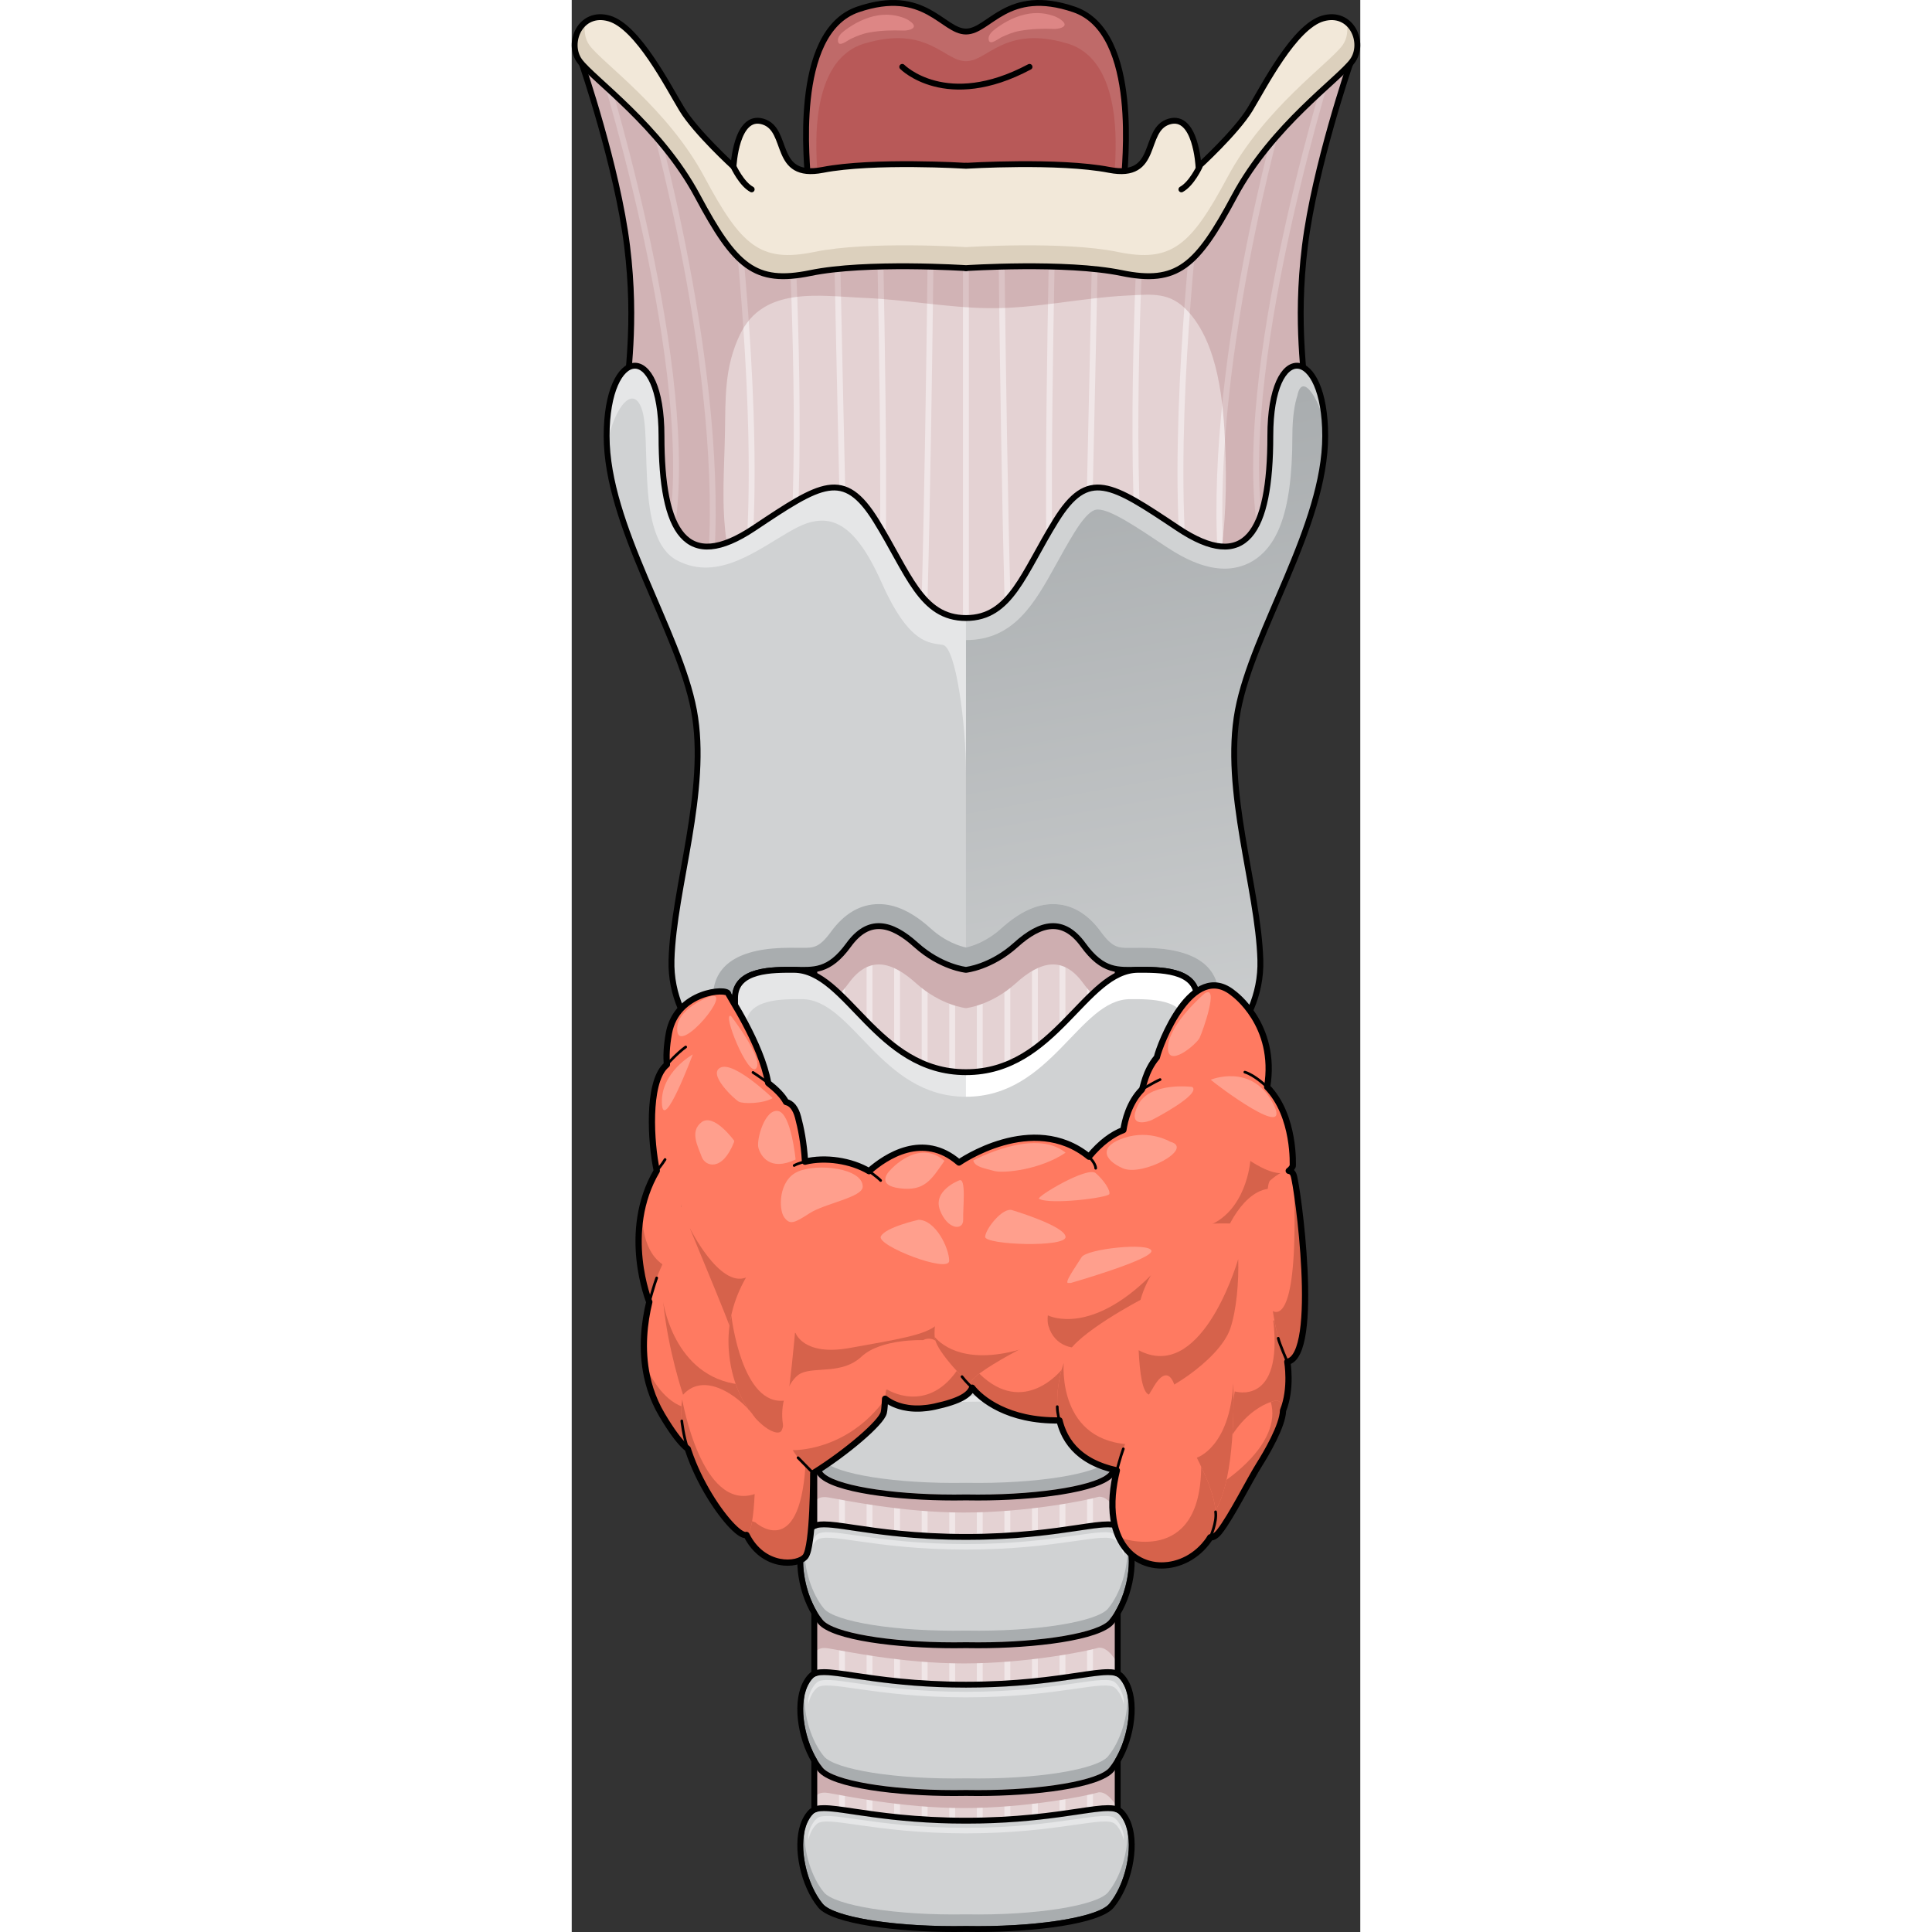 <?xml version="1.0" encoding="utf-8"?>
<!-- Created by: Science Figures, www.sciencefigures.org, Generator: Science Figures Editor -->
<!DOCTYPE svg PUBLIC "-//W3C//DTD SVG 1.1//EN" "http://www.w3.org/Graphics/SVG/1.1/DTD/svg11.dtd">
<svg version="1.1" id="Layer_1" xmlns="http://www.w3.org/2000/svg" xmlns:xlink="http://www.w3.org/1999/xlink" 
	 width="800px" height="800px" viewBox="0 0 201.472 493.614" enable-background="new 0 0 201.472 493.614"
	 xml:space="preserve">
<rect x="0" y="0" width="201.472" height="493.614" fill="#333333" stroke="none"/>
<g>
	<g>
		<g>
			<path fill="#E4D2D3" d="M187.324,62.856c2.51-20.287,11.561-46.564,11.561-46.564c-8.729-7.034-25.154,21.187-25.154,21.187
				l-33.883,16.803l-39.111,14.223L61.625,54.281L27.742,37.479c0,0-16.428-28.221-25.154-21.187c0,0,9.049,26.277,11.559,46.564
				c2.51,20.288-0.209,34.092,0,37.856s-0.209,29.491,8.367,37.021c8.574,7.529,78.223,28.862,78.223,28.862
				s69.646-21.333,78.223-28.862c8.574-7.529,8.156-33.256,8.365-37.021S184.814,83.145,187.324,62.856z"/>
			<g>
				
					<line fill="none" stroke="#F0E6E7" stroke-width="1.5" stroke-linecap="round" stroke-linejoin="round" stroke-miterlimit="10" x1="100.713" y1="66.005" x2="100.713" y2="166.596"/>
				<g>
					
						<path fill="none" stroke="#F0E6E7" stroke-width="1.5" stroke-linecap="round" stroke-linejoin="round" stroke-miterlimit="10" d="
						M194.897,12.975c0,0-24.615,76.829-19.294,119.699"/>
					
						<path fill="none" stroke="#F0E6E7" stroke-width="1.5" stroke-linecap="round" stroke-linejoin="round" stroke-miterlimit="10" d="
						M181.731,26.679c0,0-20.154,69.128-15.586,119.61"/>
					
						<path fill="none" stroke="#F0E6E7" stroke-width="1.5" stroke-linecap="round" stroke-linejoin="round" stroke-miterlimit="10" d="
						M159.697,52.476c0,0-6.296,53.371-3.417,89.832"/>
					
						<path fill="none" stroke="#F0E6E7" stroke-width="1.5" stroke-linecap="round" stroke-linejoin="round" stroke-miterlimit="10" d="
						M145.455,56.506c0,0-3.225,58.916,0,89.783"/>
					
						<path fill="none" stroke="#F0E6E7" stroke-width="1.5" stroke-linecap="round" stroke-linejoin="round" stroke-miterlimit="10" d="
						M133.9,54.625c0,0-1.612,77.926-2.149,95.66"/>
					
						<path fill="none" stroke="#F0E6E7" stroke-width="1.5" stroke-linecap="round" stroke-linejoin="round" stroke-miterlimit="10" d="
						M122.884,54.625c0,1.344-2.149,90.285,0,104.796"/>
					
						<path fill="none" stroke="#F0E6E7" stroke-width="1.5" stroke-linecap="round" stroke-linejoin="round" stroke-miterlimit="10" d="
						M109.717,56.506c0,0,1.075,105.333,2.688,119.844"/>
				</g>
				<g>
					
						<path fill="none" stroke="#F0E6E7" stroke-width="1.5" stroke-linecap="round" stroke-linejoin="round" stroke-miterlimit="10" d="
						M6.607,12.975c0,0,24.615,76.829,19.294,119.699"/>
					
						<path fill="none" stroke="#F0E6E7" stroke-width="1.5" stroke-linecap="round" stroke-linejoin="round" stroke-miterlimit="10" d="
						M19.773,26.679c0,0,20.154,69.128,15.586,119.61"/>
					
						<path fill="none" stroke="#F0E6E7" stroke-width="1.5" stroke-linecap="round" stroke-linejoin="round" stroke-miterlimit="10" d="
						M41.808,52.476c0,0,6.296,53.371,3.417,89.832"/>
					
						<path fill="none" stroke="#F0E6E7" stroke-width="1.5" stroke-linecap="round" stroke-linejoin="round" stroke-miterlimit="10" d="
						M56.05,56.506c0,0,3.225,58.916,0,89.783"/>
					
						<path fill="none" stroke="#F0E6E7" stroke-width="1.5" stroke-linecap="round" stroke-linejoin="round" stroke-miterlimit="10" d="
						M67.604,54.625c0,0,1.612,77.926,2.149,95.66"/>
					
						<path fill="none" stroke="#F0E6E7" stroke-width="1.5" stroke-linecap="round" stroke-linejoin="round" stroke-miterlimit="10" d="
						M78.621,54.625c0,1.344,2.149,90.285,0,104.796"/>
					
						<path fill="none" stroke="#F0E6E7" stroke-width="1.5" stroke-linecap="round" stroke-linejoin="round" stroke-miterlimit="10" d="
						M91.788,56.506c0,0-1.075,105.333-2.688,119.844"/>
				</g>
			</g>
			<path opacity="0.2" fill="#893B40" d="M187.324,62.856c2.51-20.287,11.561-46.564,11.561-46.564
				c-8.729-7.034-25.154,21.187-25.154,21.187l-33.883,16.803l-39.111,14.223L61.625,54.281L27.742,37.479
				c0,0-16.428-28.221-25.154-21.187c0,0,9.049,26.277,11.559,46.564c2.51,20.288-0.209,34.092,0,37.856s-0.209,29.491,8.367,37.021
				c2.345,2.059,9.261,5.15,18.065,8.556c-0.328-2.662-0.621-5.267-0.983-7.712c-1.414-9.549-0.616-18.414-0.445-27.925
				c0.16-8.877-0.183-16.775,3.818-25.141c5.994-12.533,20.456-9.876,31.886-9.393c10.55,0.446,20.98,2.461,31.547,2.615
				c11.955,0.175,23.674-2.644,35.579-3.225c6.353-0.31,10.874-0.997,15.515,4.086c7.741,8.478,9.023,23.261,9.46,34.137
				c0.389,9.678,0.261,20.496-1.604,30.792c6.638-2.696,11.676-5.095,13.608-6.791c8.574-7.529,8.156-33.256,8.365-37.021
				S184.814,83.145,187.324,62.856z"/>
			
				<path fill="none" stroke="#000000" stroke-width="1.5" stroke-linecap="round" stroke-linejoin="round" stroke-miterlimit="10" d="
				M187.324,62.856c2.51-20.287,11.561-46.564,11.561-46.564c-8.729-7.034-25.154,21.187-25.154,21.187l-33.883,16.803
				l-39.111,14.223L61.625,54.281L27.742,37.479c0,0-16.428-28.221-25.154-21.187c0,0,9.049,26.277,11.559,46.564
				c2.51,20.288-0.209,34.092,0,37.856s-0.209,29.491,8.367,37.021c8.574,7.529,78.223,28.862,78.223,28.862
				s69.646-21.333,78.223-28.862c8.574-7.529,8.156-33.256,8.365-37.021S184.814,83.145,187.324,62.856z"/>
			<g>
				<g>
					<path fill="#FCE9F1" d="M62.543,360.429c-1.063,1.024-1.75,2.476-2.127,4.158c-0.02,0.442,0,0.9,0.014,1.357
						c0.383-1.658,1.063-3.091,2.113-4.104c2.545-2.455,14.076,2.325,38.191,2.325v-1.412
						C76.619,362.754,65.088,357.974,62.543,360.429z"/>
					<path fill="#FCE9F1" d="M62.543,395.176c-1.063,1.024-1.75,2.477-2.127,4.158c-0.02,0.443,0,0.9,0.014,1.357
						c0.383-1.658,1.063-3.091,2.113-4.104c2.545-2.455,14.076,2.325,38.191,2.325v-1.412
						C76.619,397.501,65.088,392.721,62.543,395.176z"/>
					<path fill="#FCE9F1" d="M62.543,429.921c-1.063,1.024-1.75,2.476-2.127,4.159c-0.02,0.441,0,0.899,0.014,1.357
						c0.383-1.658,1.063-3.092,2.113-4.104c2.545-2.456,14.076,2.325,38.191,2.325v-1.413
						C76.619,432.246,65.088,427.467,62.543,429.921z"/>
					<path fill="#FCE9F1" d="M62.543,464.669c-1.063,1.024-1.75,2.477-2.127,4.159c-0.02,0.442,0,0.9,0.014,1.357
						c0.383-1.658,1.063-3.092,2.113-4.103c2.545-2.456,14.076,2.325,38.191,2.325v-1.414
						C76.619,466.994,65.088,462.215,62.543,464.669z"/>
					<g>
						<rect x="61.977" y="217.531" fill="#E4D2D3" width="77.518" height="257.768"/>
						
							<line fill="none" stroke="#F0E6E7" stroke-width="1.5" stroke-linecap="round" stroke-linejoin="round" stroke-miterlimit="10" x1="69.047" y1="475.299" x2="69.047" y2="238.354"/>
						
							<line fill="none" stroke="#F0E6E7" stroke-width="1.5" stroke-linecap="round" stroke-linejoin="round" stroke-miterlimit="10" x1="76.088" y1="475.299" x2="76.088" y2="238.354"/>
						
							<line fill="none" stroke="#F0E6E7" stroke-width="1.5" stroke-linecap="round" stroke-linejoin="round" stroke-miterlimit="10" x1="83.131" y1="475.299" x2="83.131" y2="238.354"/>
						
							<line fill="none" stroke="#F0E6E7" stroke-width="1.5" stroke-linecap="round" stroke-linejoin="round" stroke-miterlimit="10" x1="90.172" y1="475.299" x2="90.172" y2="238.354"/>
						
							<line fill="none" stroke="#F0E6E7" stroke-width="1.5" stroke-linecap="round" stroke-linejoin="round" stroke-miterlimit="10" x1="97.213" y1="475.299" x2="97.213" y2="238.354"/>
						
							<line fill="none" stroke="#F0E6E7" stroke-width="1.5" stroke-linecap="round" stroke-linejoin="round" stroke-miterlimit="10" x1="104.256" y1="475.299" x2="104.256" y2="238.354"/>
						
							<line fill="none" stroke="#F0E6E7" stroke-width="1.5" stroke-linecap="round" stroke-linejoin="round" stroke-miterlimit="10" x1="111.297" y1="475.299" x2="111.297" y2="238.354"/>
						
							<line fill="none" stroke="#F0E6E7" stroke-width="1.5" stroke-linecap="round" stroke-linejoin="round" stroke-miterlimit="10" x1="118.338" y1="475.299" x2="118.338" y2="238.354"/>
						
							<line fill="none" stroke="#F0E6E7" stroke-width="1.5" stroke-linecap="round" stroke-linejoin="round" stroke-miterlimit="10" x1="125.381" y1="475.299" x2="125.381" y2="238.354"/>
						
							<line fill="none" stroke="#F0E6E7" stroke-width="1.5" stroke-linecap="round" stroke-linejoin="round" stroke-miterlimit="10" x1="132.422" y1="475.299" x2="132.422" y2="238.354"/>
						<path fill="#CEAEB0" d="M139.494,260.147c-11.135,3.526-18.742,24.42-38.773,24.42c-20.023,0-27.635-20.883-38.744-24.417
							v41.811c0.352-0.043,0.717-0.073,1.127-0.073c9.711,0,21.061,14.643,37.617,14.643c16.582,0,27.932-14.643,37.619-14.643
							c0.418,0,0.795,0.031,1.154,0.078V260.147z"/>
						<path fill="#CEAEB0" d="M144.729,247.78c-5.096,0-8.924,0.646-14.051-6.363c-5.096-7.014-10.842-5.744-17.203,0
							c-6.365,5.743-12.754,6.363-12.754,6.363s-6.363-0.62-12.756-6.363c-6.361-5.744-12.107-7.014-17.201,0
							c-5.1,7.01-8.928,6.363-14.023,6.363c4.299,0,7.975,2.605,11.713,6.164c0.75-0.755,1.514-1.646,2.311-2.738
							c5.094-7.014,10.84-5.744,17.201,0c6.393,5.743,12.756,6.361,12.756,6.361s6.389-0.618,12.754-6.361
							c6.361-5.744,12.107-7.014,17.203,0c0.799,1.093,1.568,1.983,2.313,2.738C136.74,250.382,140.424,247.78,144.729,247.78z"/>
						<path fill="#CEAEB0" d="M119.621,331.957l-57.645,2.9v12.099c0.039-0.731,0.438-2.609,3.494-2.138
							c3.771,0.58,18.566,3.867,34.715,3.867s31.521-3.147,34.133-3.943s5.176,3.943,5.176,3.943v-16.729H119.621z"/>
						<path fill="#CEAEB0" d="M119.621,369.713l-57.645,2.9v12.099c0.039-0.729,0.438-2.607,3.494-2.138
							c3.771,0.58,18.566,3.867,34.715,3.867s31.521-3.146,34.133-3.941c2.611-0.795,5.176,3.941,5.176,3.941v-16.729H119.621z"/>
						<path fill="#CEAEB0" d="M119.621,408.269l-57.645,2.901v12.098c0.039-0.729,0.438-2.607,3.494-2.138
							c3.771,0.58,18.566,3.867,34.715,3.867s31.521-3.146,34.133-3.94c2.611-0.796,5.176,3.94,5.176,3.94v-16.729H119.621z"/>
						<path fill="#CEAEB0" d="M119.621,445.223l-57.645,2.9v12.098c0.039-0.73,0.438-2.609,3.494-2.138
							c3.771,0.58,18.566,3.868,34.715,3.868s31.521-3.148,34.133-3.943c2.611-0.796,5.176,3.943,5.176,3.943v-16.729H119.621z"/>
						
							<rect x="61.977" y="217.531" fill="none" stroke="#000000" stroke-width="1.5" stroke-linecap="round" stroke-linejoin="round" stroke-miterlimit="10" width="77.518" height="257.768"/>
						<g>
							<g>
								<path fill="#A9ADAF" d="M139.799,353.203c-2.605-2.603-14.398,2.467-39.064,2.467s-36.459-5.069-39.063-2.467
									c-4.555,4.553-2.537,16.89,2.465,22.951c2.803,3.396,18.549,6.005,36.598,5.677c18.051,0.328,33.795-2.28,36.598-5.677
									C142.336,370.093,144.352,357.756,139.799,353.203z"/>
							</g>
							<path fill="#D0D2D3" d="M137.037,373.221c3.189-3.867,5.143-10.301,4.938-15.607c-0.387-1.783-1.088-3.323-2.176-4.41
								c-2.605-2.603-14.398,2.467-39.064,2.467s-36.459-5.069-39.063-2.467c-1.09,1.087-1.791,2.627-2.178,4.41
								c-0.205,5.307,1.748,11.74,4.941,15.607c2.777,3.368,18.396,5.955,36.299,5.631
								C118.639,379.176,134.256,376.589,137.037,373.221z"/>
							<g>
								<path d="M137.021,352.46c1.33,0,2.246,0.212,2.778,0.743c0.275,0.276,0.525,0.581,0.754,0.913
									c0.172,0.246,0.316,0.522,0.463,0.797c0.045,0.085,0.098,0.159,0.139,0.247c0.18,0.367,0.334,0.757,0.471,1.164
									c1.9,5.656-0.186,14.854-4.293,19.83c-2.643,3.203-16.791,5.705-33.532,5.705c-1.012,0-2.037-0.01-3.065-0.028
									c-1.03,0.019-2.052,0.028-3.065,0.028c-16.738,0-30.89-2.502-33.532-5.705c-4.105-4.976-6.193-14.174-4.293-19.83
									c0.139-0.407,0.293-0.797,0.471-1.164c0.041-0.088,0.098-0.162,0.141-0.247c0.145-0.274,0.293-0.551,0.463-0.797
									c0.227-0.332,0.479-0.637,0.754-0.913c0.532-0.531,1.447-0.743,2.777-0.743c5.182,0,16.659,3.21,36.286,3.21
									C120.363,355.67,131.839,352.46,137.021,352.46 M137.021,350.96c-1.869,0-4.334,0.367-7.745,0.875
									c-6.246,0.93-15.686,2.335-28.541,2.335c-12.855,0-22.294-1.405-28.541-2.335c-3.411-0.508-5.875-0.875-7.745-0.875
									c-1.236,0-2.789,0.135-3.837,1.183c-0.343,0.344-0.656,0.723-0.933,1.128c-0.21,0.305-0.388,0.634-0.551,0.943
									c-0.072,0.117-0.126,0.211-0.173,0.312c-0.187,0.386-0.363,0.822-0.531,1.315c-2.039,6.068,0.048,15.806,4.556,21.269
									c3.544,4.294,20.466,6.25,34.689,6.25c1.013,0,2.036-0.01,3.065-0.028c1.029,0.019,2.054,0.028,3.065,0.028
									c14.224,0,31.146-1.956,34.689-6.25c4.508-5.461,6.595-15.198,4.558-21.263c-0.166-0.496-0.345-0.937-0.545-1.346
									c-0.035-0.074-0.086-0.165-0.141-0.256l-0.05-0.091c-0.148-0.277-0.316-0.593-0.529-0.896
									c-0.276-0.402-0.588-0.779-0.921-1.113C139.799,351.083,138.16,350.96,137.021,350.96L137.021,350.96z"/>
							</g>
							<path fill="#E5E6E7" d="M62.543,355.827c2.545-2.455,14.076,2.325,38.191,2.325c24.117,0,35.646-4.78,38.191-2.325
								c1.051,1.013,1.732,2.445,2.113,4.104c0.014-0.457,0.033-0.915,0.016-1.357c-0.379-1.683-1.064-3.134-2.129-4.158
								c-2.545-2.455-14.074,2.325-38.191,2.325c-24.115,0-35.646-4.78-38.191-2.325c-1.063,1.024-1.75,2.476-2.127,4.158
								c-0.02,0.442,0,0.9,0.014,1.357C60.813,358.272,61.492,356.84,62.543,355.827z"/>
						</g>
						<g>
							<g>
								<path fill="#A9ADAF" d="M139.799,390.958c-2.605-2.603-14.398,2.465-39.064,2.465s-36.459-5.067-39.063-2.465
									c-4.555,4.552-2.537,16.889,2.465,22.95c2.803,3.396,18.549,6.006,36.598,5.677c18.051,0.329,33.795-2.28,36.598-5.677
									C142.336,407.847,144.352,395.51,139.799,390.958z"/>
							</g>
							<path fill="#D0D2D3" d="M137.037,410.974c3.189-3.865,5.143-10.3,4.938-15.605c-0.387-1.785-1.088-3.323-2.176-4.41
								c-2.605-2.603-14.398,2.465-39.064,2.465s-36.459-5.067-39.063-2.465c-1.09,1.087-1.791,2.625-2.178,4.41
								c-0.205,5.306,1.748,11.74,4.941,15.605c2.777,3.37,18.396,5.957,36.299,5.633
								C118.639,416.931,134.256,414.344,137.037,410.974z"/>
							<g>
								<path d="M137.02,390.215c1.33,0,2.247,0.212,2.779,0.743c0.275,0.275,0.525,0.58,0.754,0.911
									c0.172,0.247,0.316,0.522,0.463,0.798c0.045,0.085,0.098,0.16,0.139,0.247c0.18,0.367,0.334,0.758,0.471,1.165
									c1.9,5.656-0.186,14.854-4.293,19.829c-2.643,3.202-16.788,5.705-33.525,5.705c-1.015,0-2.04-0.01-3.072-0.028
									c-1.033,0.019-2.056,0.028-3.072,0.028c-16.734,0-30.883-2.503-33.525-5.705c-4.105-4.975-6.193-14.173-4.293-19.829
									c0.139-0.407,0.293-0.798,0.471-1.165c0.041-0.087,0.098-0.162,0.141-0.247c0.145-0.275,0.293-0.551,0.463-0.798
									c0.227-0.331,0.479-0.636,0.754-0.911c0.532-0.532,1.447-0.743,2.778-0.743c5.182,0,16.659,3.208,36.284,3.208
									C120.361,393.423,131.837,390.215,137.02,390.215 M137.02,388.715c-1.87,0-4.335,0.366-7.746,0.874
									c-6.246,0.93-15.686,2.334-28.539,2.334s-22.293-1.404-28.539-2.334c-3.411-0.508-5.875-0.874-7.745-0.874
									c-1.236,0-2.79,0.134-3.839,1.183c-0.339,0.339-0.653,0.718-0.931,1.125c-0.217,0.314-0.393,0.641-0.553,0.947
									c-0.071,0.116-0.124,0.208-0.169,0.304c-0.188,0.39-0.365,0.826-0.534,1.322c-2.039,6.068,0.048,15.806,4.556,21.268
									c3.543,4.294,20.462,6.25,34.682,6.25c1.016,0,2.039-0.01,3.072-0.028c1.032,0.019,2.058,0.028,3.072,0.028
									c14.221,0,31.139-1.956,34.683-6.25c4.508-5.46,6.596-15.197,4.558-21.262c-0.167-0.498-0.346-0.938-0.545-1.347
									c-0.036-0.076-0.086-0.164-0.139-0.252l-0.043-0.076c-0.15-0.283-0.32-0.604-0.536-0.914
									c-0.281-0.407-0.593-0.783-0.925-1.115C139.798,388.837,138.16,388.715,137.02,388.715L137.02,388.715z"/>
							</g>
							<path fill="#E5E6E7" d="M62.543,393.581c2.545-2.454,14.076,2.325,38.191,2.325c24.117,0,35.646-4.779,38.191-2.325
								c1.051,1.014,1.732,2.444,2.113,4.103c0.014-0.455,0.033-0.913,0.016-1.355c-0.379-1.683-1.064-3.134-2.129-4.158
								c-2.545-2.457-14.074,2.324-38.191,2.324c-24.115,0-35.646-4.781-38.191-2.324c-1.063,1.024-1.75,2.476-2.127,4.158
								c-0.02,0.442,0,0.9,0.014,1.355C60.813,396.025,61.492,394.595,62.543,393.581z"/>
						</g>
						<g>
							<g>
								<path fill="#A9ADAF" d="M139.799,315.449c-2.605-2.604-14.398,2.467-39.064,2.467s-36.459-5.07-39.063-2.467
									c-4.555,4.552-2.537,16.891,2.465,22.952c2.803,3.396,18.549,6.003,36.598,5.677c18.051,0.326,33.795-2.281,36.598-5.677
									C142.336,332.34,144.352,320.001,139.799,315.449z"/>
							</g>
							<path fill="#D0D2D3" d="M137.037,335.467c3.189-3.867,5.143-10.3,4.938-15.608c-0.387-1.782-1.088-3.322-2.176-4.409
								c-2.605-2.604-14.398,2.467-39.064,2.467s-36.459-5.07-39.063-2.467c-1.09,1.087-1.791,2.627-2.178,4.409
								c-0.205,5.309,1.748,11.741,4.941,15.608c2.777,3.367,18.396,5.955,36.299,5.631
								C118.639,341.422,134.256,338.834,137.037,335.467z"/>
							<g>
								<path d="M137.021,314.706c1.33,0,2.246,0.211,2.778,0.743c0.275,0.275,0.525,0.582,0.754,0.913
									c0.172,0.247,0.316,0.522,0.463,0.796c0.045,0.087,0.098,0.16,0.139,0.249c0.18,0.366,0.334,0.756,0.471,1.162
									c1.9,5.657-0.186,14.854-4.293,19.832c-2.644,3.203-16.801,5.704-33.548,5.704c-1.008,0-2.025-0.009-3.05-0.027
									c-1.025,0.019-2.041,0.027-3.05,0.027c-16.744,0-30.904-2.502-33.548-5.704c-4.105-4.978-6.193-14.175-4.293-19.832
									c0.139-0.406,0.293-0.796,0.471-1.162c0.041-0.089,0.098-0.162,0.141-0.249c0.145-0.273,0.293-0.549,0.463-0.796
									c0.227-0.331,0.479-0.638,0.754-0.913c0.532-0.532,1.447-0.743,2.777-0.743c5.182,0,16.66,3.21,36.285,3.21
									C120.361,317.916,131.838,314.706,137.021,314.706 M137.021,313.206c-1.87,0-4.335,0.366-7.746,0.875
									c-6.247,0.93-15.687,2.335-28.54,2.335c-12.854,0-22.294-1.405-28.541-2.336c-3.411-0.508-5.875-0.874-7.744-0.874
									c-1.236,0-2.79,0.134-3.838,1.183c-0.337,0.337-0.65,0.716-0.931,1.127c-0.212,0.308-0.389,0.634-0.551,0.941
									c-0.076,0.126-0.129,0.22-0.176,0.321c-0.183,0.376-0.359,0.812-0.528,1.307c-2.039,6.068,0.048,15.807,4.555,21.271
									c3.544,4.295,20.475,6.25,34.705,6.25c1.009,0,2.024-0.009,3.05-0.027c1.024,0.019,2.042,0.027,3.05,0.027
									c14.23,0,31.16-1.955,34.705-6.249c4.508-5.463,6.595-15.201,4.558-21.265c-0.168-0.498-0.346-0.938-0.546-1.346
									c-0.031-0.067-0.082-0.158-0.136-0.249c-0.004-0.006-0.023-0.041-0.027-0.047l-0.028-0.054
									c-0.147-0.275-0.315-0.588-0.525-0.891c-0.284-0.411-0.596-0.788-0.925-1.117
									C139.799,313.328,138.16,313.206,137.021,313.206L137.021,313.206z"/>
							</g>
							<path fill="#E5E6E7" d="M62.543,318.074c2.545-2.456,14.076,2.324,38.191,2.324c24.117,0,35.646-4.78,38.191-2.324
								c1.051,1.011,1.732,2.444,2.113,4.103c0.014-0.458,0.033-0.915,0.016-1.357c-0.379-1.683-1.064-3.135-2.129-4.159
								c-2.545-2.454-14.074,2.325-38.191,2.325c-24.115,0-35.646-4.779-38.191-2.325c-1.063,1.024-1.75,2.477-2.127,4.159
								c-0.02,0.442,0,0.899,0.014,1.357C60.813,320.519,61.492,319.085,62.543,318.074z"/>
						</g>
						<g>
							<g>
								<path fill="#A9ADAF" d="M139.799,428.711c-2.605-2.603-14.398,2.466-39.064,2.466s-36.459-5.068-39.063-2.466
									c-4.555,4.553-2.537,16.889,2.465,22.95c2.803,3.396,18.549,6.007,36.598,5.677c18.051,0.33,33.795-2.28,36.598-5.677
									C142.336,445.6,144.352,433.264,139.799,428.711z"/>
							</g>
							<path fill="#D0D2D3" d="M137.037,448.728c3.189-3.865,5.143-10.3,4.938-15.606c-0.387-1.784-1.088-3.322-2.176-4.41
								c-2.605-2.603-14.398,2.466-39.064,2.466s-36.459-5.068-39.063-2.466c-1.09,1.088-1.791,2.626-2.178,4.41
								c-0.205,5.307,1.748,11.741,4.941,15.606c2.777,3.37,18.396,5.957,36.299,5.632
								C118.639,454.685,134.256,452.098,137.037,448.728z"/>
							<g>
								<path d="M137.021,427.968c1.33,0,2.246,0.212,2.778,0.743c0.275,0.276,0.525,0.581,0.754,0.912
									c0.172,0.246,0.316,0.522,0.463,0.798c0.045,0.085,0.098,0.16,0.139,0.247c0.18,0.366,0.334,0.758,0.471,1.164
									c1.9,5.657-0.186,14.855-4.293,19.829c-2.643,3.202-16.783,5.705-33.518,5.705c-1.018,0-2.045-0.01-3.08-0.028
									c-1.036,0.019-2.062,0.028-3.08,0.028c-16.731,0-30.876-2.504-33.518-5.705c-4.105-4.974-6.193-14.172-4.293-19.829
									c0.139-0.406,0.293-0.798,0.471-1.164c0.041-0.087,0.098-0.162,0.141-0.247c0.145-0.275,0.293-0.552,0.463-0.798
									c0.227-0.331,0.479-0.636,0.754-0.912c0.532-0.532,1.447-0.743,2.778-0.743c5.182,0,16.659,3.209,36.285,3.209
									C120.361,431.177,131.838,427.968,137.021,427.968 M137.021,426.468c-1.87,0-4.335,0.367-7.746,0.874
									c-6.247,0.93-15.687,2.335-28.54,2.335c-12.854,0-22.294-1.405-28.541-2.335c-3.411-0.507-5.875-0.874-7.744-0.874
									c-1.236,0-2.79,0.134-3.838,1.183c-0.341,0.343-0.654,0.721-0.931,1.125c-0.214,0.311-0.391,0.639-0.553,0.948
									c-0.071,0.116-0.124,0.208-0.169,0.304c-0.187,0.385-0.363,0.821-0.534,1.32c-2.04,6.07,0.048,15.808,4.556,21.269
									c3.543,4.294,20.458,6.25,34.675,6.25c1.019,0,2.044-0.01,3.08-0.028c1.035,0.019,2.063,0.028,3.08,0.028
									c14.216,0,31.131-1.956,34.675-6.25c4.508-5.459,6.596-15.196,4.558-21.262c-0.169-0.503-0.348-0.943-0.546-1.348
									c-0.035-0.074-0.085-0.162-0.138-0.25l-0.047-0.084c-0.149-0.282-0.319-0.602-0.534-0.908
									c-0.277-0.403-0.589-0.779-0.921-1.112C139.798,426.59,138.16,426.468,137.021,426.468L137.021,426.468z"/>
							</g>
							<path fill="#E5E6E7" d="M62.543,431.334c2.545-2.453,14.076,2.325,38.191,2.325c24.117,0,35.646-4.778,38.191-2.325
								c1.051,1.014,1.732,2.445,2.113,4.104c0.014-0.455,0.033-0.914,0.016-1.355c-0.379-1.683-1.064-3.135-2.129-4.159
								c-2.545-2.456-14.074,2.325-38.191,2.325c-24.115,0-35.646-4.781-38.191-2.325c-1.063,1.024-1.75,2.477-2.127,4.159
								c-0.02,0.441,0,0.9,0.014,1.355C60.813,433.779,61.492,432.348,62.543,431.334z"/>
						</g>
						<g>
							<g>
								<path fill="#A9ADAF" d="M139.799,463.458c-2.605-2.604-14.398,2.467-39.064,2.467s-36.459-5.07-39.063-2.467
									c-4.555,4.552-2.537,16.891,2.465,22.952c2.803,3.396,18.549,6.004,36.598,5.677c18.051,0.327,33.795-2.28,36.598-5.677
									C142.336,480.349,144.352,468.01,139.799,463.458z"/>
							</g>
							<path fill="#D0D2D3" d="M137.037,483.476c3.189-3.867,5.143-10.3,4.938-15.608c-0.387-1.782-1.088-3.322-2.176-4.409
								c-2.605-2.604-14.398,2.467-39.064,2.467s-36.459-5.07-39.063-2.467c-1.09,1.087-1.791,2.627-2.178,4.409
								c-0.205,5.309,1.748,11.741,4.941,15.608c2.777,3.368,18.396,5.955,36.299,5.63
								C118.639,489.431,134.256,486.844,137.037,483.476z"/>
							<g>
								<path d="M137.021,462.715c1.33,0,2.246,0.211,2.778,0.743c0.275,0.275,0.525,0.582,0.754,0.913
									c0.172,0.247,0.316,0.522,0.463,0.796c0.045,0.087,0.098,0.16,0.139,0.249c0.18,0.367,0.334,0.756,0.471,1.162
									c1.9,5.657-0.186,14.855-4.293,19.832c-2.644,3.203-16.796,5.704-33.539,5.704c-1.011,0-2.032-0.009-3.059-0.027
									c-1.028,0.019-2.047,0.027-3.058,0.027c-16.741,0-30.896-2.501-33.54-5.704c-4.105-4.977-6.193-14.175-4.293-19.832
									c0.139-0.406,0.293-0.795,0.471-1.162c0.041-0.089,0.098-0.162,0.141-0.249c0.145-0.273,0.293-0.549,0.463-0.796
									c0.227-0.331,0.479-0.638,0.754-0.913c0.532-0.532,1.447-0.743,2.777-0.743c5.182,0,16.66,3.21,36.285,3.21
									C120.361,465.925,131.838,462.715,137.021,462.715 M137.021,461.215c-1.87,0-4.335,0.366-7.746,0.875
									c-6.247,0.93-15.687,2.335-28.54,2.335c-12.854,0-22.294-1.405-28.541-2.336c-3.411-0.507-5.875-0.874-7.744-0.874
									c-1.236,0-2.79,0.134-3.838,1.183c-0.337,0.337-0.65,0.716-0.931,1.127c-0.212,0.308-0.389,0.634-0.551,0.941
									c-0.076,0.126-0.129,0.22-0.176,0.321c-0.184,0.38-0.361,0.815-0.528,1.307c-2.039,6.069,0.048,15.808,4.555,21.271
									c3.543,4.295,20.47,6.25,34.697,6.25c1.011,0,2.03-0.009,3.058-0.027c1.027,0.019,2.048,0.027,3.059,0.027
									c14.227,0,31.152-1.955,34.696-6.249c4.508-5.462,6.595-15.2,4.558-21.265c-0.166-0.495-0.345-0.935-0.545-1.344
									c-0.032-0.069-0.083-0.16-0.137-0.251c-0.004-0.006-0.023-0.041-0.027-0.047l-0.028-0.054
									c-0.147-0.275-0.314-0.588-0.525-0.891c-0.284-0.411-0.596-0.788-0.925-1.117
									C139.799,461.337,138.16,461.215,137.021,461.215L137.021,461.215z"/>
							</g>
							<path fill="#E5E6E7" d="M62.543,466.083c2.545-2.456,14.076,2.325,38.191,2.325c24.117,0,35.646-4.781,38.191-2.325
								c1.051,1.011,1.732,2.444,2.113,4.103c0.014-0.457,0.033-0.915,0.016-1.357c-0.379-1.683-1.064-3.135-2.129-4.159
								c-2.545-2.454-14.074,2.325-38.191,2.325c-24.115,0-35.646-4.779-38.191-2.325c-1.063,1.024-1.75,2.477-2.127,4.159
								c-0.02,0.442,0,0.9,0.014,1.357C60.813,468.527,61.492,467.094,62.543,466.083z"/>
						</g>
					</g>
					
						<path fill="none" stroke="#000000" stroke-width="1.5" stroke-linecap="round" stroke-linejoin="round" stroke-miterlimit="10" d="
						M41.719,273.927c0,10.193-1.568,36.336,8.635,36.336c10.207,0,3.055-12.742,12.75-12.742c9.693,0,21.035,14.658,37.613,14.658
						c16.57,0,27.916-14.658,37.609-14.658c9.695,0,2.547,12.742,12.75,12.742c10.201,0,8.637-26.143,8.637-36.336"/>
					<g>
						<g>
							<g>
								<path fill="#D0D2D3" d="M178.488,111.359c0-24.834,14.021-22.949,14.021,0c0,22.975-18.469,49.725-22.299,70.139
									c-3.828,20.387,5.211,45.304,5.744,63.745c0.535,18.415-16.217,28.693-16.217,28.693s0-11.488,0-18.951
									c0-7.433-9.912-7.205-15.01-7.205c-5.096,0-8.924,0.646-14.051-6.363c-5.096-7.014-10.838-5.744-17.201,0
									c-6.367,5.743-12.756,6.363-12.756,6.363s-6.363-0.62-12.756-6.363c-6.361-5.744-12.107-7.014-17.201,0
									c-5.1,7.01-8.926,6.363-14.023,6.363c-5.096,0-15.01-0.228-15.01,7.205c0,7.463,0,18.951,0,18.951
									s-16.781-10.278-16.217-28.693c0.539-18.441,9.545-43.358,5.717-63.745C27.428,161.084,8.93,134.334,8.93,111.359
									c0-22.949,14.021-24.834,14.021,0c0,24.861,6.393,35.083,23.596,23.594c17.205-11.487,22.949-15.286,31.225-1.912
									c8.307,13.401,11.488,24.862,22.949,24.862c11.488,0,14.668-11.461,22.947-24.862c8.305-13.374,14.049-9.575,31.252,1.912
									C172.127,146.442,178.488,136.221,178.488,111.359z"/>
								<g>
									<linearGradient id="SVGID_1_" gradientUnits="userSpaceOnUse" x1="134.775" y1="109.516" x2="166.775" y2="288.516">
										<stop  offset="0" style="stop-color:#A9ADAF"/>
										<stop  offset="1" style="stop-color:#D0D2D3"/>
									</linearGradient>
									<path fill="url(#SVGID_1_)" d="M192.416,108.976c-0.709-5.396-5.656-14.612-7.012-7.924
										c-0.65,1.986-1.283,5.288-1.283,10.308c0,10.077-1.01,17.574-3.088,22.927c-3.713,9.569-10.496,10.999-14.209,10.999
										c0,0,0,0-0.006,0c-4.416,0-9.332-1.849-15.023-5.648c-7.91-5.281-14.156-9.455-17.357-9.455c-0.646,0-2.365,0-5.979,5.816
										c-1.711,2.776-3.201,5.468-4.637,8.069c-5.541,10.011-10.77,19.467-23.102,19.467v78.536
										c1.434-0.307,5.162-1.385,8.982-4.835c4.654-4.203,8.998-6.246,13.275-6.246c4.699,0,8.824,2.396,12.244,7.103
										c2.973,4.061,4.473,4.074,7.188,4.074l3.236-0.019c13.088,0,19.721,4.319,19.721,12.838v14.369
										c4.814-4.692,10.914-12.877,10.588-24.111c-0.533-18.441-9.572-43.358-5.744-63.745
										c3.83-20.414,22.299-47.164,22.299-70.139C192.51,110.514,192.455,109.763,192.416,108.976z"/>
									<path fill="#E5E6E7" d="M100.734,157.903h-0.014c-11.461,0-14.643-11.461-22.949-24.862
										c-8.275-13.374-14.02-9.575-31.225,1.912c-17.203,11.489-23.596,1.268-23.596-23.594c0-24.834-14.021-22.949-14.021,0
										c0,0.954,0.078,1.922,0.137,2.89c0.879-8.045,6.139-16.77,8.74-10.008c2.838,7.387-1.711,33.237,9.088,38.922
										c10.799,5.683,21.051-3.128,29.846-7.954c8.793-4.83,15.33-2.272,22.432,13.637c7.104,15.91,12.213,15.341,15.623,15.91
										s5.939,20.454,5.939,32.673V157.903z"/>
									<path fill="#A9ADAF" d="M165.367,269.354v-14.369c0-8.519-6.633-12.838-19.721-12.838l-3.236,0.019
										c-2.715,0-4.215-0.014-7.188-4.074c-3.42-4.707-7.545-7.103-12.244-7.103c-4.277,0-8.621,2.043-13.275,6.246
										c-3.82,3.45-7.549,4.528-8.982,4.835c-1.436-0.307-5.16-1.385-8.984-4.835c-4.654-4.203-8.998-6.246-13.271-6.246
										c-4.701,0-8.826,2.396-12.246,7.103c-2.971,4.061-4.471,4.074-7.189,4.074l-3.234-0.019
										c-13.088,0-19.723,4.319-19.723,12.838v14.351c0.006,0.005,0.014,0.013,0.02,0.019l5.639,4.582c0-4.026,0-14.489,0-18.951
										c0-7.433,9.914-7.205,15.01-7.205c5.098,0,8.924,0.646,14.023-6.363c5.094-7.014,10.84-5.744,17.201,0
										c6.393,5.743,12.756,6.363,12.756,6.363s6.389-0.62,12.756-6.363c6.363-5.744,12.105-7.014,17.201,0
										c5.127,7.01,8.955,6.363,14.051,6.363c5.098,0,15.01-0.228,15.01,7.205c0,4.462,0,14.925,0,18.951L165.367,269.354z"/>
								</g>
							</g>
							
								<path fill="none" stroke="#000000" stroke-width="1.5" stroke-linecap="round" stroke-linejoin="round" stroke-miterlimit="10" d="
								M170.199,181.491c3.826-20.399,22.311-47.168,22.311-70.117c0-22.952-14.021-24.859-14.021,0
								c0,24.853-6.383,35.058-23.59,23.584c-17.207-11.479-22.941-15.304-31.23-1.914c-8.293,13.388-11.477,24.861-22.951,24.861
								c-11.479,0-14.664-11.474-22.953-24.861c-8.293-13.39-14.029-9.564-31.232,1.914c-17.209,11.474-23.596,1.269-23.596-23.584
								c0-24.859-14.02-22.952-14.02,0c0,22.949,18.488,49.718,22.313,70.117c3.826,20.398-5.197,45.317-5.736,63.748
								c-0.545,18.432,16.227,28.688,16.227,28.688s0-11.477,0-18.929c0-7.457,9.91-7.209,15.008-7.209
								c5.096,0,8.922,0.643,14.027-6.375c5.104-7.02,10.834-5.741,17.207,0c6.369,5.737,12.756,6.375,12.756,6.375
								s6.381-0.638,12.754-6.375c6.369-5.741,12.102-7.02,17.205,0c5.105,7.018,8.932,6.375,14.027,6.375
								c5.1,0,15.01-0.248,15.01,7.209c0,7.452,0,18.929,0,18.929s16.77-10.256,16.225-28.688
								C175.396,226.809,166.375,201.89,170.199,181.491z"/>
						</g>
					</g>
					<g>
						<g>
							<path fill="#FFFFFF" d="M144.729,247.78c5.098,0,15.01-0.228,15.01,7.205c0,7.463,0,18.951,0,18.951
								c0,10.194,1.547,36.32-8.645,36.32c-10.221,0-3.072-12.724-12.754-12.724c-9.688,0-21.037,14.642-37.619,14.642
								c-16.557,0-27.906-14.642-37.617-14.642c-9.686,0-2.535,12.724-12.725,12.724c-10.223,0-8.648-26.126-8.648-36.32
								c0,0,0-11.488,0-18.951c0-7.433,9.914-7.205,15.01-7.205c13.627,0,21.031,26.156,43.98,26.156
								C123.668,273.937,131.074,247.78,144.729,247.78z"/>
							<path fill="#E5E6E7" d="M56.74,247.78c-5.096,0-15.01-0.228-15.01,7.205c0,7.463,0,18.951,0,18.951
								c0,10.194-1.574,36.32,8.648,36.32c10.189,0,3.039-12.724,12.725-12.724c9.711,0,21.061,14.642,37.617,14.642v-38.238
								C77.771,273.937,70.367,247.78,56.74,247.78z"/>
							<path fill="#D0D2D3" d="M156.973,280.213c0,0,0-10.949,0-18.066c0-7.082-9.447-6.869-14.301-6.869
								c-13.02,0-20.074,24.936-41.951,24.936c-21.873,0-28.932-24.936-41.924-24.936c-4.854,0-14.301-0.213-14.301,6.869
								c0,7.117,0,18.066,0,18.066c0,6.59-0.684,20.167,1.918,28.219c1.074,1.126,2.359,1.825,3.965,1.825
								c10.189,0,3.039-12.724,12.725-12.724c9.711,0,21.061,14.642,37.617,14.642c16.582,0,27.932-14.642,37.619-14.642
								c9.682,0,2.533,12.724,12.754,12.724c1.598,0,2.875-0.697,3.947-1.818C157.645,300.388,156.973,286.806,156.973,280.213z"/>
						</g>
						
							<path fill="none" stroke="#000000" stroke-width="1.5" stroke-linecap="round" stroke-linejoin="round" stroke-miterlimit="10" d="
							M144.729,247.78c5.098,0,15.01-0.228,15.01,7.205c0,7.463,0,18.951,0,18.951c0,10.194,1.547,36.32-8.645,36.32
							c-10.221,0-3.072-12.724-12.754-12.724c-9.688,0-21.037,14.642-37.619,14.642c-16.557,0-27.906-14.642-37.617-14.642
							c-9.686,0-2.535,12.724-12.725,12.724c-10.223,0-8.648-26.126-8.648-36.32c0,0,0-11.488,0-18.951
							c0-7.433,9.914-7.205,15.01-7.205c13.627,0,21.031,26.156,43.98,26.156C123.668,273.937,131.074,247.78,144.729,247.78z"/>
					</g>
				</g>
			</g>
			<path fill="#BF6A69" d="M128.344,2.412c-17.15-5.856-21.594,5.646-27.607,5.646S90.277-3.444,73.127,2.412
				S60.369,43.196,60.369,46.333c6.693,2.929,40.367-3.973,40.367-3.973s33.672,6.901,40.365,3.973
				C141.102,43.196,145.494,8.269,128.344,2.412z"/>
			<path fill="#B85958" d="M126.569,11.087c-16.048-4.718-20.206,4.549-25.833,4.549s-9.787-9.267-25.835-4.549
				c-16.048,4.719-11.938,32.86-11.938,35.387c6.263,2.36,37.772-3.2,37.772-3.2s31.508,5.561,37.771,3.2
				C138.507,43.947,142.617,15.806,126.569,11.087z"/>
			
				<path fill="none" stroke="#000000" stroke-width="1.5" stroke-linecap="round" stroke-linejoin="round" stroke-miterlimit="10" d="
				M128.344,2.412c-17.15-5.856-21.594,5.646-27.607,5.646S90.277-3.444,73.127,2.412S60.369,43.196,60.369,46.333
				c6.693,2.929,40.367-3.973,40.367-3.973s33.672,6.901,40.365,3.973C141.102,43.196,145.494,8.269,128.344,2.412z"/>
			<path fill="#F2E8D9" d="M191.926,4.712c-7.32,2.092-15.059,17.36-18.615,23.217c-3.555,5.855-13.176,14.641-13.176,14.641
				s-0.627-13.595-7.529-11.504c-6.902,2.092-2.301,14.85-15.268,12.34c-12.969-2.51-36.602-1.045-36.602-1.045
				s-23.635-1.465-36.602,1.045c-12.969,2.51-8.367-10.248-15.27-12.34c-6.902-2.091-7.529,11.504-7.529,11.504
				s-9.621-8.785-13.176-14.641C24.604,22.072,16.865,6.804,9.545,4.712S-1.33,10.987,2.016,15.589s20.498,16.522,30.119,34.51
				c9.619,17.986,14.641,22.588,28.861,19.66c14.223-2.929,39.74-1.255,39.74-1.255s25.516-1.674,39.738,1.255
				c14.223,2.928,19.242-1.674,28.863-19.66c9.621-17.987,26.771-29.908,30.117-34.51C202.803,10.987,199.246,2.62,191.926,4.712z"
				/>
			<g>
				<path fill="#F2B675" d="M159.305,37.227c-0.292-1.13-0.687-2.283-1.211-3.296c0.436,2.156,0.52,3.939,0.52,3.939
					S158.879,37.627,159.305,37.227z"/>
				<path fill="#DCD0BD" d="M197.88,5.589c0.555,2.017,0.296,4.273-0.954,5.992c-3.26,4.484-19.971,16.1-29.346,33.626
					c-9.375,17.525-14.266,22.009-28.124,19.156c-13.858-2.854-38.72-1.223-38.72-1.223s-24.864-1.631-38.722,1.223
					c-13.856,2.853-18.75-1.631-28.122-19.156C24.518,27.681,7.805,16.065,4.545,11.581c-1.25-1.719-1.508-3.976-0.953-5.992
					c-2.969,2.202-3.805,6.935-1.576,10c3.346,4.602,20.498,16.522,30.119,34.51c9.619,17.986,14.641,22.588,28.861,19.66
					c14.223-2.929,39.74-1.255,39.74-1.255s25.516-1.674,39.738,1.255c14.223,2.928,19.242-1.674,28.863-19.66
					c9.621-17.987,26.771-29.908,30.117-34.51C201.685,12.523,200.849,7.792,197.88,5.589z"/>
				<path fill="#F2B675" d="M43.377,33.931c-0.524,1.013-0.919,2.166-1.211,3.296c0.426,0.4,0.691,0.644,0.691,0.644
					S42.941,36.087,43.377,33.931z"/>
			</g>
			
				<path fill="none" stroke="#000000" stroke-width="1.5" stroke-linecap="round" stroke-linejoin="round" stroke-miterlimit="10" d="
				M191.926,4.712c-7.32,2.092-15.059,17.36-18.615,23.217c-3.555,5.855-13.176,14.641-13.176,14.641s-0.627-13.595-7.529-11.504
				c-6.902,2.092-2.301,14.85-15.268,12.34c-12.969-2.51-36.602-1.045-36.602-1.045s-23.635-1.465-36.602,1.045
				c-12.969,2.51-8.367-10.248-15.27-12.34c-6.902-2.091-7.529,11.504-7.529,11.504s-9.621-8.785-13.176-14.641
				C24.604,22.072,16.865,6.804,9.545,4.712S-1.33,10.987,2.016,15.589s20.498,16.522,30.119,34.51
				c9.619,17.986,14.641,22.588,28.861,19.66c14.223-2.929,39.74-1.255,39.74-1.255s25.516-1.674,39.738,1.255
				c14.223,2.928,19.242-1.674,28.863-19.66c9.621-17.987,26.771-29.908,30.117-34.51C202.803,10.987,199.246,2.62,191.926,4.712z"
				/>
			
				<path fill="none" stroke="#000000" stroke-width="1.5" stroke-linecap="round" stroke-linejoin="round" stroke-miterlimit="10" d="
				M41.336,42.569c0,0,2.028,4.399,4.643,5.815"/>
			
				<path fill="none" stroke="#000000" stroke-width="1.5" stroke-linecap="round" stroke-linejoin="round" stroke-miterlimit="10" d="
				M160.415,42.569c0,0-2.028,4.399-4.643,5.815"/>
		</g>
		<path fill="#DD8685" d="M78.361,3.91c1.417-0.216,2.864-0.218,4.308,0.057c1.166,0.222,2.66,0.658,3.634,1.363
			c0.351,0.254,0.739,0.531,0.975,0.908c0.791,1.262-1.769,1.603-2.474,1.573c-2.901-0.124-5.951-0.018-8.813,0.494
			c-1.689,0.302-3.265,0.94-4.805,1.68c-0.598,0.287-2.764,2.019-3.108,0.777c-0.365-1.313,0.815-2.324,1.729-3.012
			C72.292,5.882,75.256,4.383,78.361,3.91z"/>
		<path fill="#DD8685" d="M116.861,3.493c1.417-0.216,2.864-0.218,4.308,0.057c1.166,0.222,2.66,0.658,3.634,1.363
			c0.351,0.254,0.739,0.531,0.975,0.908c0.791,1.262-1.769,1.603-2.474,1.573c-2.901-0.124-5.951-0.018-8.813,0.494
			c-1.689,0.302-3.265,0.94-4.805,1.68c-0.598,0.287-2.764,2.019-3.108,0.777c-0.365-1.313,0.815-2.324,1.729-3.012
			C110.792,5.465,113.756,3.966,116.861,3.493z"/>
		
			<path fill="none" stroke="#000000" stroke-width="1.5" stroke-linecap="round" stroke-linejoin="round" stroke-miterlimit="10" d="
			M84.45,17.085c0,0,11.188,11.363,32.517,0"/>
	</g>
	<g>
		<g>
			<path fill="#FF7A61" d="M40.17,254.146c0,0,8.351,12.911,10.124,23.13c1.943,11.187-8.984,8.554-9.335,8.273
				c-0.35-0.28-10.027-13.473-10.027-15.224c0-1.754,1.388-8.32,1.543-8.476"/>
			<path fill="#FF7A61" d="M36.526,268.721c0,0,18.247,8.205,18.807,14.655c0.563,6.45-2.524,7.713-3.365,8.344
				c-0.842,0.632-8.023,5.637-9.185,5.306c-1.162-0.333-12.902-7.128-12.763-7.971c0.14-0.84,1.193-17.037,1.193-17.037"/>
			<g>
				<path fill="#FF7A61" d="M35.718,266.919c0,0,4.47-11.381,4.261-12.992c-0.211-1.614-13.184-0.702-15.146,10.026
					c-1.963,10.728,1.471,13.323,1.471,13.323L35.718,266.919z"/>
			</g>
			<g>
				<path fill="#FF7A61" d="M34.797,283.885c0,0,2.097-14.743,1.674-16.355c-0.42-1.613-6.939-0.842-12.62,4.908
					c-5.68,5.75-2.89,27.838-0.813,30.572C25.112,305.743,34.797,283.885,34.797,283.885z"/>
			</g>
			<g>
				<path fill="#FF7A61" d="M169.09,253.824c0,0,11.195,7.991,8.586,23.891c-16.135,10.528-25.088,8.435-25.088,8.435
					s-7.211-7.497-6.906-7.795s0.787-4.635,3.825-8.215C152.543,266.559,169.09,253.824,169.09,253.824z"/>
			</g>
			<g>
				<path fill="#FF7A61" d="M166.237,287.804c0,0-13.203-2.487-15.912,9.222c-2.712,11.71,1.378,29.416,11.369,28.223
					s18.148-5.152,19.145-8.049c0.993-2.894,4.595-10.056,0.905-17.518C178.054,292.223,166.237,287.804,166.237,287.804z"/>
			</g>
			<path fill="#D6624B" d="M183.364,306.726c0.002-2.227-0.42-4.618-1.62-7.044c-0.985-1.989-2.55-3.761-4.313-5.292l-4.059,2.221
				c0,0-0.945,13.35-11.501,16.854l-0.178,4.375c0,0,8.227-0.85,8.253-0.641c0.027,0.211,9.411-4.846,9.665-5.097
				C179.781,311.934,181.948,308.835,183.364,306.726z"/>
			<g>
				<path fill="#FF7A61" d="M184.22,297.95c0,0,0.796-14.881-8.355-21.843c-9.151-6.964-20.291-0.796-19.298,3.581
					C157.563,284.064,179.843,306.065,184.22,297.95z"/>
			</g>
			<g>
				<path fill="#FF7A61" d="M182.828,347.927c0,0,1.592,8.995-2.387,14.941c-3.979,5.948-16.68,11.414-15.899,10.174
					c0.777-1.243-2.848-34.688-2.848-34.688l4.979-22.457c0,0,4.614-12.714,12.771-12.227l4.774,16.79L182.828,347.927z"/>
			</g>
			<path fill="#D6624B" d="M179.25,337.387c2.494,22.005-9.843,18.108-9.843,18.108l-2.243,13.015h3.154c0,0,2.271-0.28,4.788-0.592
				c2.163-1.529,4.141-3.268,5.335-5.05c3.979-5.946,2.387-14.941,2.387-14.941l0.533-10.54H179.25z"/>
			<g>
				<path fill="#FF7A61" d="M180.083,357.81c0,0-10.153,1.258-15.541,17.87c-5.389,16.611-2.008,19.396,0.978,15.617
					c2.983-3.78,7.76-13.33,10.147-17.11C178.054,370.408,184.857,358.805,180.083,357.81z"/>
			</g>
			<path fill="#D6624B" d="M180.083,357.81c0,0-0.556,0.07-1.467,0.387c3.01,10.836-12.177,20.46-12.177,20.46l-2.469-1.153
				c-4.557,14.983-1.322,17.431,1.549,13.794c2.983-3.78,7.76-13.33,10.147-17.11C178.054,370.408,184.857,358.805,180.083,357.81z"
				/>
			<g>
				<path fill="#FF7A61" d="M168.289,339.347c0,0,3.797,38.62-5.156,48.37c-17.707-20.294-13.039-44.667-9.404-48.097
					C157.362,336.188,168.289,339.347,168.289,339.347z"/>
			</g>
			<path fill="#D6624B" d="M159.707,372.422l-4.048,4.163c1.87,3.745,4.308,7.504,7.474,11.132
				c5.41-5.891,6.163-22.314,5.912-34.399C168.101,369.901,159.707,372.422,159.707,372.422z"/>
			<path fill="#FF7A61" d="M64.854,319.538c0,0-7.362,6.504-7.76,7.102c-0.397,0.596-8.028,17.904-6.8,21.087
				c1.229,3.184,3.245,8.291,4.328,8.622c1.08,0.331,7.844-0.729,8.64,0c0.603,0.549,17.309-1.582,26.313-3.585
				c2.92-0.649,5.029-1.282,5.519-1.81c1.989-2.145,14.722-12.776,14.124-14.766c-0.596-1.989-10.274-17.397-10.274-17.397"/>
			<path fill="#D6624B" d="M95.876,340.574c0,0,0.352-4.995-2.458-2.221c-2.808,2.773-10.531,3.896-22.381,6.044
				c-11.848,2.145-13.837-3.823-13.837-3.823l-5.165-1.445c-0.561,1.627-1.045,3.196-1.383,4.565
				c0.723,3.363,1.693,7.664,2.561,10.827c0.535,1.001,1.029,1.712,1.409,1.827c1.08,0.331,7.844-0.729,8.64,0
				c0.227,0.207,2.723,0.033,6.23-0.366c3.919-1.75,9.38-4.353,9.436-4.59c0.078-0.338,12.91-5.192,13.086-5.444
				C92.188,345.695,95.876,340.574,95.876,340.574z"/>
			<path fill="#FF7A61" d="M43.766,291.188c0,0-5.923-7.722-9.727-7.323c-3.803,0.397-3.925,2.618-6.053,9.366
				c-2.127,6.748,2.299,38.594,6.055,44.556c3.757,5.961,10.489,8.349,11.003,8.15c0.512-0.2,6.282-10.218,6.282-11.477
				c0-1.258,0-18.366,0-18.366"/>
			<path fill="#D6624B" d="M30.158,313.734l0.773,9.08c0,0,0.354,3.794,0.574,7.668c0.824,3.346,1.695,5.973,2.535,7.305
				c1.607,2.554,3.762,4.445,5.739,5.766l9.156-6.166l0.756-5.277l-5.155-5.703C37.702,329.033,30.158,313.734,30.158,313.734z"/>
			<path fill="#FF7A61" d="M98.943,297.025c0,0-9.053,4.499-10.209,6.645c-1.153,2.145-3.863,7.69-3.489,8.037
				c0.371,0.347,10.651,16.899,11.229,16.939c0.577,0.04,13.054-5.043,13.747-6.428c0.694-1.388,6.073-12.076,6.155-13.95
				c0.082-1.876-5.23-9.785-5.23-9.785"/>
			<g>
				<path fill="#FF7A61" d="M68.358,324.126c0,0,6.009,11.06,25.784,7.983c5.105-5.732,6.511-8.904,6.511-8.904
					s-6.788-12.254-11.605-14.937C69.905,308.586,68.358,324.126,68.358,324.126z"/>
			</g>
			<g>
				<path fill="#FF7A61" d="M61.706,376.396c0,0,0.04,18.68-1.987,21.267c-2.027,2.585-12.174,3.181-15.953-7.562v-17.06
					l3.154-13.154l12.799,0.969L61.706,376.396z"/>
			</g>
			<path fill="#D6624B" d="M59.719,397.663c2.027-2.587,1.987-21.267,1.987-21.267l-0.254-1.985
				c-0.566,0.035-1.14,0.087-1.733,0.169c-1.645,24.398-12.799,14.379-12.799,14.379l-3.154-1.139v2.281
				C47.545,400.844,57.691,400.248,59.719,397.663z"/>
			<g>
				<path fill="#FF7A61" d="M19.82,332.649c0,0-9.998-24.512,8.166-41.225c1.057,8.953-0.553,23.834-0.553,23.834L19.82,332.649z"/>
			</g>
			<path fill="#D6624B" d="M19.82,332.649l4.03-9.206c-6.809-3.872-5.811-14.814-5.779-15.159
				C15.072,320.998,19.82,332.649,19.82,332.649z"/>
			<g>
				<path fill="#FF7A61" d="M23.112,323.205c0,0-10.494,20.654-0.075,38.25c10.418,17.595,11.026,5.721,11.002,4.552
					C34.018,364.836,23.112,323.205,23.112,323.205z"/>
			</g>
			<path fill="#D6624B" d="M18.707,348.447c0.514,4.292,1.803,8.737,4.33,13.008c5.146,8.688,7.895,10.187,9.359,9.34
				c0.138-2.559-0.558-6.655-4.172-11.403C23.161,357.467,20.109,351.776,18.707,348.447z"/>
			<g>
				<path fill="#FF7A61" d="M45.735,328.302c0,0-7.882-10.76-5.686-24.632c2.196-13.873,7.804-19.107,10.918-21.099
					c3.116-1.994,5.732-1.371,6.855,2.865c1.12,4.236,2.491,11.214,1.618,21.932C58.569,318.084,51.715,330.921,45.735,328.302z"/>
			</g>
			<g>
				<path fill="#FF7A61" d="M28.447,356.349c0,0-11.861-34.819-0.461-48.08c4.239,11.009,13.79,32.694,15.779,40.254
					c1.99,7.56,1.392,17.509,0,18.702C42.372,368.418,28.447,356.349,28.447,356.349z"/>
			</g>
			<path fill="#D6624B" d="M23.381,332.689c1.186,12.245,5.066,23.659,5.066,23.659s11.338,9.827,14.574,10.867
				c0.5-0.518,0.991-1.071,1.46-1.647c0.583-2.438,0.778-7.053,0.247-11.714C26.633,353.199,23.501,333.494,23.381,332.689z"/>
			<g>
				<path fill="#FF7A61" d="M73.773,301.387c0,0,12.959-14.952,25.17-4.361c-6.105,8.847-9.22,14.206-20.809,12.71
					C66.545,308.239,73.773,301.387,73.773,301.387z"/>
			</g>
			<path fill="#FF9F8D" d="M81.346,298.993c0,0,7.145-8.242,13.875-2.405c-3.365,4.877-5.084,7.831-11.472,7.006
				C77.36,302.77,81.346,298.993,81.346,298.993z"/>
			<g>
				<path fill="#FF7A61" d="M50.403,318.838c0,0-11.396,10.089-10.276,26.039c1.123,15.948,11.963,23.053,13.459,20.686
					c1.494-2.367,4.237-31.027,4.237-36.387C57.823,323.818,54.326,318.22,50.403,318.838z"/>
			</g>
			<path fill="#D6624B" d="M53.586,365.563c0.432-0.685,0.967-3.568,1.512-7.444c-0.171-0.103-0.338-0.207-0.518-0.309
				c-11.132,1.702-13.774-21.501-13.806-21.776c-0.587,2.691-0.871,5.647-0.647,8.844C41.25,360.825,52.09,367.93,53.586,365.563z"
				/>
			<g>
				<path fill="#FF7A61" d="M132.156,295.532c0,0-20.454,3.641-20.343,11.261c0.111,7.617,22.072,16.356,22.521,16.021
					c0.447-0.338,17.002,0,17.002,0s-0.248-6.725,0-8.18c0.252-1.456-4.025-12.997-4.632-13.446
					C146.098,300.742,132.156,295.532,132.156,295.532z"/>
			</g>
			<path fill="#FF7A61" d="M101.145,322.97c0,0,1.258-12.816,10.669-16.177c10.98,2.911,19.831,9.857,21.287,13.556
				c-1.68,6.946-11.519,19.271-11.519,19.271l-14.25-6.724"/>
			<g>
				<path fill="#FF7A61" d="M92.7,342.39c0,0-1.423-0.833-2.925,0.009c-1.501,0.843-11.668,7.66-12.13,10.663
					c-0.46,3.003,5.039,8.504,15.055,6.33c10.014-2.172,10.014-4.679,9.897-7.642C102.482,348.787,92.7,342.39,92.7,342.39z"/>
			</g>
			<path fill="#D6624B" d="M102.598,351.75c-0.028-0.74-0.66-1.696-1.594-2.71c-0.807,0.265-1.683,0.658-2.643,1.228
				c-7.786,11.024-17.685,4.794-17.685,4.794l-2.567,0.064c1.523,2.865,6.62,5.995,14.591,4.266
				C102.714,357.22,102.714,354.713,102.598,351.75z"/>
			<g>
				<path fill="#FF7A61" d="M140.783,290.102c0,0,0.586-10.556,8.21-14.074c7.627-3.521,20.177,2.32,17.244,11.776
					c-2.932,9.453-7.624,9.688-11.378,9.453C151.105,297.023,141.08,291.313,140.783,290.102z"/>
			</g>
			<g>
				<path fill="#FF7A61" d="M101.842,353.895c0,0-8.628-8.337-9.075-12.033c-0.449-3.699,1.456-10.87,2.354-12.325
					c0.896-1.456,4.48-6.722,6.721-6.722c2.241,0,17.934,10.129,21.179,18.509C113.27,349.592,101.842,353.895,101.842,353.895z"/>
			</g>
			<path fill="#D6624B" d="M115.903,344.397c-14.774,4.597-21.143-0.476-23.156-2.792c0.009,0.084,0.011,0.173,0.02,0.256
				c0.447,3.696,9.075,12.033,9.075,12.033s7.462-2.812,15.471-8.25C116.961,345.202,116.501,344.781,115.903,344.397z"/>
			<g>
				<path fill="#FF7A61" d="M56.491,297.95c-8.364,4.377-6.621,26.213-4.183,30.163c2.44,3.95,5.228,4.532,11.849-0.58
					c6.622-5.11,17.303-14.626,17.307-20.096C81.473,297.95,64.855,293.571,56.491,297.95z"/>
			</g>
			<path fill="#FF9F8D" d="M57.77,299.338c-4.992,2.188-4.937,9.699-3.483,11.678c1.456,1.977,2.523,1.529,6.476-1.031
				c3.949-2.559,13.585-4.067,13.587-6.804C74.355,298.431,62.76,297.144,57.77,299.338z"/>
			<g>
				<path fill="#FF7A61" d="M132.156,295.532c0,0,10.527,8.807,13.941,18.202s9.815,4.559,9.815,4.559s3.983-2.987,4.694-5.975
					s0.996-13.088,0-18.209C153.779,289.558,143.537,281.875,132.156,295.532z"/>
			</g>
			<g>
				<path fill="#FF7A61" d="M122.547,340.574c0,0-22.273,10.789-20.705,13.32c1.569,2.53,9.188,10.038,25.209,8.918
					c1.233-1.68,1.233-18.711,1.233-18.711L122.547,340.574z"/>
			</g>
			<path fill="#D6624B" d="M127.051,362.813c0.564-0.77,0.869-4.748,1.035-8.842l-2.911-4.019c0,0-9.625,12.212-21.036,1.002
				c-1.691,1.273-2.668,2.341-2.297,2.94C103.411,356.425,111.029,363.933,127.051,362.813z"/>
			<g>
				<path fill="#FF7A61" d="M151.923,317.549c0,0-17.702-0.785-20.727,0c-3.025,0.782-10.98,15.797-9.411,21.174
					c1.569,5.379,6.626,6.386,10.371,5.266S164.697,321.918,151.923,317.549z"/>
			</g>
			<path fill="#D6624B" d="M152.438,327.311c-0.633-1.12-1.987-1.747-4.479-1.444c-15.194,15.144-25.506,10.589-26.319,10.195
				c-0.101,1.022-0.067,1.932,0.145,2.661c1.569,5.379,6.626,6.386,10.371,5.266C134.521,343.281,146.871,334.666,152.438,327.311z"
				/>
			<g>
				<path fill="#FF7A61" d="M145.328,332.109c0,0-16.366,8.58-18.824,14.046c-2.461,5.466-7.66,25.161,12.771,29.524
					C150.414,362.006,151.308,344.164,145.328,332.109z"/>
			</g>
			<path fill="#D6624B" d="M143.692,369.065c-19.761-0.189-18.002-20.752-17.995-20.823c-2.445,7.235-4.772,23.52,13.578,27.438
				C140.998,373.564,142.447,371.344,143.692,369.065z"/>
			<g>
				<path fill="#FF7A61" d="M168.289,312.603c0,0-8.393-0.298-10.385,1.132c-1.991,1.429-13.229,12.525-13.229,22.91
					s0.569,18.635,2.703,19.631s18.066-8.393,20.911-16.929C171.135,330.812,170.85,313.734,168.289,312.603z"/>
			</g>
			<path fill="#D6624B" d="M144.844,344.975c0.293,6.204,1.016,10.592,2.534,11.301c2.134,0.996,18.066-8.393,20.911-16.929
				c1.557-4.665,2.174-11.88,1.998-17.652C169.348,324.839,160.374,353.194,144.844,344.975z"/>
			<g>
				<path fill="#FF7A61" d="M98.943,297.025c0,0,18.827-13.205,33.213-1.493c-11.531,7.849-19.632,11.587-21.625,10.589
					C108.539,305.125,99.69,300.016,98.943,297.025z"/>
			</g>
			<path fill="#FF9F8D" d="M102.592,296.497c0,0,15.597-8.502,23.585-1.999c-6.403,4.359-15.851,5.364-18.315,4.659
				C105.396,298.453,103.007,298.157,102.592,296.497z"/>
			<g>
				<path fill="#FF7A61" d="M148.373,354.853c0,0-12.233,18.778-9.958,33.288c2.276,14.511,17.641,14.938,24.326,5.264
					c6.687-9.674-7.399-25.275-7.682-32.719C154.779,353.241,152.499,347.389,148.373,354.853z"/>
			</g>
			<g>
				<path fill="#FF7A61" d="M89.775,342.398c0,0-10.743-0.429-15.711,4.192c-4.966,4.621-11.667,2.543-15.479,4.274
					c-3.812,1.733-9.934,14.673,3.121,25.531c8.546-5.315,17.441-12.939,18.02-15.48c0.578-2.542-0.231-7.51,2.888-10.513
					C85.731,347.4,91.393,345.368,89.775,342.398z"/>
			</g>
			<path fill="#D6624B" d="M79.726,360.916c0.205-0.899,0.235-2.106,0.329-3.42c-9.88,13.494-23.543,13.003-23.595,13
				c1.229,1.983,2.93,3.973,5.246,5.9C70.252,371.081,79.147,363.457,79.726,360.916z"/>
			<g>
				<path fill="#FF7A61" d="M46.711,362.081c0,0,1.181,28.949-2.076,30.076c-3.256,1.13-19.571-21.218-16.188-35.809
					C34.415,349.716,44.286,358.134,46.711,362.081z"/>
			</g>
			<g>
				<path fill="#FF7A61" d="M182.828,347.927c0,0-3.78-6.766-4.376-20.094c-0.599-13.33-1.395-24.995,0-26.224
					c1.391-1.231,4.972-4.017,5.968-1.43C185.413,302.765,191.382,346.335,182.828,347.927z"/>
			</g>
			<g>
				<path fill="#FF7A61" d="M169.09,253.824c0,0,6.497,9.352-2.416,14.326c-8.914,4.972-17.86,5.172-17.167,1.989
					C150.2,266.956,158.533,245.071,169.09,253.824z"/>
			</g>
			<path fill="#D6624B" d="M44.635,392.157c1.254-0.433,1.848-4.994,2.107-10.436c-13.545,4.501-18.455-23.859-18.516-24.204
				C25.922,372.102,41.463,393.256,44.635,392.157z"/>
			<path fill="#D6624B" d="M162.741,393.404c3.621-5.236,1.149-12.212-1.921-18.688c-0.122,25.884-20.916,18.12-21.04,18.073
				C144.283,402.603,156.864,401.906,162.741,393.404z"/>
			<path fill="#D6624B" d="M179.132,334.981c1.271,8.589,3.696,12.945,3.696,12.945c8.554-1.592,2.585-45.162,1.592-47.747
				C185.876,335.279,180.99,335.939,179.132,334.981z"/>
			
				<path fill="none" stroke="#000000" stroke-width="1.593" stroke-linecap="round" stroke-linejoin="round" stroke-miterlimit="10" d="
				M184.42,300.18c-0.26-0.678-0.7-0.98-1.229-1.045c0.407-0.284,0.754-0.676,1.029-1.185c0,0,0.681-12.825-6.546-20.233
				l0.002-0.002c2.609-15.899-8.586-23.891-8.586-23.891c-10.557-8.753-18.89,13.132-19.583,16.315
				c-3.038,3.58-3.521,7.917-3.825,8.215c-0.002,0.002,0.005,0.011,0.002,0.014c-3.283,3.285-4.388,8.028-4.736,10.347
				c-2.823,1.076-5.766,3.188-8.791,6.817c-14.386-11.712-33.213,1.493-33.213,1.493c-9.173-7.957-18.767-1.5-22.974,2.208
				c-4.602-2.724-11.214-3.703-16.364-2.43c-0.289-5.017-1.085-8.725-1.782-11.367c-0.62-2.343-1.701-3.576-3.067-3.877
				c-0.85-1.618-2.539-3.283-4.562-4.856c-1.771-10.033-10.191-22.583-10.216-22.776c-0.211-1.614-13.184-0.702-15.146,10.026
				c-0.634,3.468-0.7,6.077-0.505,8.031c-0.16,0.153-0.32,0.293-0.478,0.453c-4.504,4.559-3.682,19.38-2.112,26.691
				c-9.199,15.632-1.918,33.521-1.918,33.521l0.007-0.018c-1.27,5.208-2.09,12.027-0.585,19.049c0.005,0.021,0.009,0.04,0.014,0.061
				c0.113,0.518,0.235,1.038,0.376,1.561c0.015,0.058,0.033,0.117,0.051,0.176c0.131,0.481,0.269,0.964,0.425,1.449
				c0.037,0.115,0.08,0.229,0.12,0.344c0.142,0.43,0.288,0.858,0.451,1.287c0.068,0.181,0.148,0.36,0.222,0.54
				c0.146,0.365,0.291,0.729,0.454,1.094c0.122,0.278,0.264,0.556,0.397,0.834c0.129,0.267,0.247,0.533,0.385,0.8
				c0.282,0.545,0.58,1.089,0.9,1.63c0.324,0.544,0.638,1.063,0.942,1.553c0.129,0.207,0.249,0.39,0.373,0.587
				c0.171,0.271,0.347,0.55,0.514,0.803c0.14,0.216,0.273,0.409,0.411,0.611c0.14,0.209,0.284,0.429,0.42,0.624
				c0.14,0.198,0.271,0.376,0.404,0.563c0.127,0.174,0.256,0.36,0.378,0.522c0.143,0.191,0.275,0.358,0.411,0.534
				c0.107,0.135,0.216,0.281,0.318,0.408c0.145,0.178,0.28,0.336,0.418,0.498c0.086,0.103,0.178,0.216,0.265,0.312
				c0.14,0.16,0.272,0.3,0.408,0.442c0.076,0.078,0.151,0.166,0.225,0.24c0.141,0.14,0.271,0.262,0.405,0.387
				c0.06,0.058,0.124,0.122,0.184,0.176c0.136,0.119,0.265,0.224,0.394,0.326c0.049,0.038,0.103,0.084,0.149,0.122
				c0.049,0.149,0.098,0.298,0.146,0.447c0.024,0.073,0.049,0.146,0.073,0.22c0.145,0.427,0.294,0.85,0.449,1.273
				c0.028,0.078,0.058,0.153,0.087,0.231c0.155,0.418,0.317,0.833,0.486,1.249c0.031,0.08,0.064,0.162,0.098,0.242
				c0.169,0.409,0.34,0.816,0.519,1.221c0.037,0.084,0.073,0.166,0.11,0.251c0.178,0.397,0.358,0.791,0.543,1.183
				c0.042,0.091,0.084,0.18,0.127,0.269c0.184,0.383,0.371,0.763,0.56,1.141c0.049,0.093,0.096,0.185,0.143,0.278
				c0.188,0.368,0.38,0.732,0.573,1.093c0.054,0.099,0.104,0.193,0.158,0.292c0.19,0.351,0.384,0.697,0.577,1.037
				c0.061,0.104,0.118,0.207,0.178,0.31c0.191,0.331,0.383,0.655,0.576,0.978c0.064,0.109,0.131,0.216,0.198,0.324
				c0.188,0.31,0.375,0.614,0.566,0.912c0.071,0.113,0.145,0.225,0.216,0.336c0.185,0.286,0.369,0.568,0.554,0.844
				c0.079,0.118,0.157,0.231,0.237,0.35c0.178,0.262,0.355,0.52,0.533,0.771c0.085,0.122,0.172,0.237,0.256,0.355
				c0.171,0.237,0.34,0.473,0.512,0.7c0.091,0.122,0.182,0.239,0.272,0.357c0.16,0.214,0.323,0.423,0.48,0.625
				c0.098,0.122,0.193,0.239,0.289,0.357c0.153,0.189,0.305,0.376,0.453,0.554c0.101,0.117,0.198,0.229,0.298,0.345
				c0.141,0.162,0.282,0.326,0.421,0.479c0.104,0.116,0.206,0.223,0.309,0.334c0.129,0.138,0.258,0.277,0.385,0.404
				c0.106,0.109,0.206,0.207,0.311,0.309c0.118,0.113,0.233,0.231,0.347,0.338c0.107,0.098,0.209,0.185,0.313,0.275
				c0.103,0.092,0.209,0.189,0.307,0.271c0.107,0.087,0.205,0.158,0.308,0.236c0.091,0.068,0.184,0.145,0.271,0.204
				c0.103,0.071,0.196,0.127,0.291,0.187c0.078,0.047,0.16,0.104,0.236,0.145c0.096,0.054,0.185,0.089,0.275,0.127
				c0.064,0.029,0.131,0.066,0.193,0.086c0.096,0.034,0.18,0.047,0.269,0.063c0.045,0.007,0.096,0.027,0.138,0.029
				c0.125,0.009,0.238-0.002,0.338-0.038l0,0c4.272,8.591,13.197,7.913,15.084,5.506c2.027-2.587,1.987-21.267,1.987-21.267
				c8.546-5.315,17.441-12.939,18.02-15.48c0.047-0.201,0.082-0.426,0.113-0.655c0.009-0.071,0.019-0.142,0.024-0.213
				c0.022-0.181,0.04-0.369,0.056-0.563c0.007-0.069,0.014-0.136,0.019-0.207c0.018-0.22,0.033-0.446,0.046-0.683
				c0.022-0.355,0.045-0.72,0.071-1.1l0,0c0.005-0.045,0.007-0.089,0.009-0.136c0.143,0.111,0.285,0.22,0.438,0.326
				c0.119,0.085,0.251,0.165,0.38,0.247c0.188,0.12,0.38,0.235,0.584,0.347c0.225,0.122,0.454,0.242,0.696,0.355
				c0.131,0.061,0.271,0.113,0.409,0.172c0.206,0.086,0.418,0.171,0.638,0.249c0.145,0.051,0.291,0.1,0.442,0.146
				c0.24,0.075,0.489,0.145,0.742,0.209c0.143,0.035,0.28,0.073,0.425,0.104c0.359,0.08,0.733,0.148,1.118,0.204
				c0.046,0.007,0.091,0.016,0.138,0.022c0.436,0.058,0.891,0.096,1.357,0.117c0.139,0.01,0.283,0.007,0.423,0.012
				c0.342,0.009,0.691,0.009,1.052-0.005c0.171-0.004,0.344-0.013,0.52-0.024c0.36-0.021,0.729-0.056,1.104-0.1
				c0.167-0.018,0.329-0.033,0.498-0.058c0.543-0.076,1.099-0.169,1.672-0.294c6.699-1.453,8.908-3.056,9.606-4.846
				c2.17,2.792,9.087,8.582,22.313,8.36c0.044,0.18,0.089,0.359,0.138,0.54c0.038,0.138,0.077,0.273,0.12,0.409
				c0.066,0.229,0.14,0.453,0.215,0.678c0.047,0.138,0.096,0.273,0.147,0.409c0.084,0.224,0.173,0.446,0.269,0.669
				c0.056,0.131,0.109,0.262,0.169,0.391c0.104,0.229,0.218,0.456,0.333,0.683c0.063,0.118,0.12,0.235,0.185,0.354
				c0.136,0.247,0.282,0.489,0.434,0.731c0.058,0.091,0.109,0.185,0.169,0.273c0.434,0.664,0.93,1.309,1.494,1.923
				c0.064,0.068,0.136,0.136,0.202,0.206c0.22,0.229,0.444,0.458,0.685,0.681c0.104,0.098,0.22,0.19,0.331,0.289
				c0.214,0.187,0.432,0.371,0.66,0.551c0.131,0.104,0.271,0.204,0.409,0.307c0.225,0.165,0.453,0.327,0.691,0.485
				c0.153,0.102,0.311,0.201,0.471,0.3c0.24,0.148,0.489,0.296,0.745,0.438c0.171,0.096,0.347,0.188,0.524,0.282
				c0.265,0.136,0.538,0.267,0.818,0.396c0.184,0.087,0.371,0.174,0.564,0.256c0.295,0.127,0.606,0.247,0.918,0.364
				c0.195,0.074,0.385,0.149,0.584,0.219c0.352,0.121,0.723,0.235,1.094,0.346c0.178,0.054,0.35,0.111,0.531,0.163
				c0.564,0.157,1.147,0.302,1.756,0.433c0.003-0.002,0.003-0.002,0.003-0.004c-1.014,4.158-1.489,8.473-0.863,12.465
				c0.276,1.754,0.747,3.299,1.365,4.648l0,0c0,0.002,0.002,0.002,0.002,0.002c0.27,0.587,0.569,1.129,0.894,1.641
				c0.024,0.042,0.052,0.084,0.078,0.127c0.32,0.493,0.664,0.951,1.029,1.375c0.031,0.033,0.062,0.069,0.091,0.103
				c0.378,0.429,0.775,0.825,1.193,1.181c0,0.002,0.003,0.002,0.003,0.004c0.857,0.727,1.793,1.303,2.782,1.736
				c0.038,0.018,0.076,0.035,0.116,0.053c0.469,0.2,0.951,0.369,1.44,0.505c0.051,0.014,0.102,0.026,0.15,0.04
				c0.496,0.131,0.998,0.233,1.507,0.3c0.027,0.005,0.054,0.007,0.08,0.009c1.038,0.132,2.101,0.127,3.161-0.002
				c0.06-0.007,0.12-0.014,0.18-0.02c0.498-0.069,0.994-0.165,1.487-0.287c0.076-0.02,0.149-0.04,0.225-0.06
				c0.493-0.132,0.98-0.285,1.463-0.472c0.056-0.02,0.111-0.047,0.166-0.068c0.494-0.196,0.982-0.418,1.461-0.672
				c0.009-0.004,0.016-0.007,0.024-0.011c0.474-0.254,0.934-0.54,1.383-0.847c0.066-0.047,0.135-0.09,0.199-0.136
				c0.427-0.3,0.841-0.63,1.243-0.979c0.073-0.064,0.146-0.131,0.22-0.197c0.396-0.358,0.78-0.738,1.145-1.147
				c0.054-0.06,0.104-0.122,0.158-0.185c0.38-0.436,0.744-0.892,1.08-1.378c0.145-0.209,0.267-0.422,0.392-0.636
				c0.009,0.003,0.02,0,0.028,0.003c0.033,0.004,0.064,0.006,0.098,0.008c0.045,0.003,0.089,0.005,0.136,0.003
				c0.036-0.003,0.073-0.007,0.109-0.014c0.044-0.005,0.091-0.011,0.136-0.022c0.04-0.009,0.08-0.021,0.12-0.033
				c0.044-0.016,0.089-0.028,0.133-0.047c0.045-0.016,0.089-0.037,0.131-0.06c0.045-0.021,0.087-0.04,0.132-0.063
				c0.046-0.026,0.093-0.058,0.14-0.087c0.042-0.026,0.085-0.051,0.127-0.082c0.051-0.035,0.102-0.075,0.153-0.115
				c0.04-0.031,0.077-0.061,0.118-0.094c0.055-0.047,0.11-0.098,0.166-0.148c0.036-0.035,0.073-0.066,0.109-0.103
				c0.062-0.062,0.127-0.129,0.188-0.198c0.029-0.03,0.058-0.057,0.087-0.091c0.091-0.104,0.185-0.213,0.275-0.329
				c2.983-3.78,7.76-13.33,10.147-17.11c1.771-2.806,5.977-9.925,6.07-13.81c2.282-5.68,1.091-12.45,1.091-12.45
				C191.382,346.335,185.413,302.765,184.42,300.18z"/>
			<path fill="#FF9F8D" d="M57.2,296.245c0,0-1.145-11.871-4.517-12.396c-3.372-0.522-5.53,7.353-4.99,9.382
				C48.231,295.261,50.595,299.389,57.2,296.245z"/>
			<path fill="#FF9F8D" d="M51.326,280.562c0,0-9.77-9.439-13.274-7.821c-3.508,1.618,3.587,8.177,4.658,8.742
				C43.781,282.044,48.823,282.044,51.326,280.562z"/>
			<path fill="#FF9F8D" d="M41.49,291.425c0,0-5.119-7.084-8.293-4.729c-3.177,2.358-0.878,6.34,0,8.836
				c0.875,2.494,5.257,3.977,8.293-3.776"/>
			<path fill="#FF9F8D" d="M98.943,301.609c0,0-6.75,2.536-4.86,7.568c1.887,5.03,6.03,5.368,5.933,2.4
				C99.917,308.61,100.88,300.603,98.943,301.609z"/>
			<path fill="#FF9F8D" d="M88.621,311.647c0,0-8.495,1.887-9.643,4.247c-1.146,2.358,17.529,9.576,17.463,6.204
				C96.374,318.727,92.936,311.714,88.621,311.647z"/>
			<path fill="#FF9F8D" d="M152.884,291.691c0,0-5.104-3.101-11.632-1.005s-5.515,5.581-0.469,7.797
				C145.828,300.7,159.31,293.409,152.884,291.691z"/>
			<path fill="#FF9F8D" d="M158.538,277.701c0,0-10.916-1.405-13.863,4.663c-2.947,6.07,2.705,4.206,3.545,3.785
				C149.063,285.728,160.907,279.537,158.538,277.701z"/>
			<path fill="#FF9F8D" d="M161.694,253.824c0,0-8.964,7.669-9.347,13.557c-0.382,5.886,7.282-0.536,8.075-2.219
				C161.217,263.482,165.537,251.354,161.694,253.824z"/>
			<path fill="#FF9F8D" d="M127.52,327.784c0,0,21.188-6.093,20.585-8.246c-0.604-2.154-16.52-0.48-17.835,1.665
				c-1.316,2.145-4.684,6.797-3.348,6.581"/>
			<path fill="#FF9F8D" d="M112.509,309.178c0,0,13.401,3.989,13.668,6.813c0.265,2.82-20.669,2.083-20.549,0
				C105.745,313.905,110.133,308.415,112.509,309.178z"/>
			<path fill="#FF9F8D" d="M119.384,306.279c-0.775-0.454,12.35-8.4,14.488-6.549c2.141,1.854,3.768,4.386,3.492,5.333
				C137.089,306.01,122.134,307.889,119.384,306.279z"/>
			<path fill="#FF9F8D" d="M163.266,275.865c0,0,10.416-4.341,15.866,5.964S164.56,277.061,163.266,275.865z"/>
			<path fill="#FF9F8D" d="M30.932,269.403c0,0-8.18,4.515-7.895,12.426C23.323,289.742,30.932,269.403,30.932,269.403z"/>
			<path fill="#FF9F8D" d="M35.286,254.627c0,0-9.058,3.176-8.304,8.915C27.735,269.281,41.605,252.526,35.286,254.627z"/>
			<path fill="#FF9F8D" d="M40.71,259.595c0,0,8.451,10.953,6.419,13.372C45.096,275.385,38.211,258.285,40.71,259.595z"/>
		</g>
		
			<path fill="none" stroke="#000000" stroke-width="0.683" stroke-linecap="round" stroke-linejoin="round" stroke-miterlimit="10" d="
			M177.674,277.717c0,0-3.207-3.081-5.699-3.79"/>
		
			<path fill="none" stroke="#000000" stroke-width="0.683" stroke-linecap="round" stroke-linejoin="round" stroke-miterlimit="10" d="
			M139.278,375.676c0,0,0.958-3.625,1.655-5.508"/>
		
			<path fill="none" stroke="#000000" stroke-width="0.683" stroke-linecap="round" stroke-linejoin="round" stroke-miterlimit="10" d="
			M61.706,376.396c0,0-2.456-2.492-3.883-3.957"/>
		
			<path fill="none" stroke="#000000" stroke-width="0.683" stroke-linecap="round" stroke-linejoin="round" stroke-miterlimit="10" d="
			M24.328,271.984c0,0,2.587-2.914,4.788-4.485"/>
		
			<path fill="none" stroke="#000000" stroke-width="0.683" stroke-linecap="round" stroke-linejoin="round" stroke-miterlimit="10" d="
			M50.194,276.703c0,0-2.609-1.918-3.883-2.703"/>
		
			<path fill="none" stroke="#000000" stroke-width="0.683" stroke-linecap="round" stroke-linejoin="round" stroke-miterlimit="10" d="
			M145.682,278.354c0,0,3.099-1.876,4.644-2.531"/>
		
			<path fill="none" stroke="#000000" stroke-width="0.683" stroke-linecap="round" stroke-linejoin="round" stroke-miterlimit="10" d="
			M75.97,299.233c0,0,2.198,1.564,2.958,2.376"/>
		
			<path fill="none" stroke="#000000" stroke-width="0.683" stroke-linecap="round" stroke-linejoin="round" stroke-miterlimit="10" d="
			M59.605,296.804c0,0-1.698,0.359-2.771,0.976"/>
		
			<path fill="none" stroke="#000000" stroke-width="0.683" stroke-linecap="round" stroke-linejoin="round" stroke-miterlimit="10" d="
			M28.12,363.033c0,0,0.407,3.914,1.536,7.13"/>
		
			<path fill="none" stroke="#000000" stroke-width="0.683" stroke-linecap="round" stroke-linejoin="round" stroke-miterlimit="10" d="
			M182.828,347.927c0,0-2.058-4.743-2.318-6.01"/>
		
			<path fill="none" stroke="#000000" stroke-width="0.683" stroke-linecap="round" stroke-linejoin="round" stroke-miterlimit="10" d="
			M19.82,332.649c0,0,1.301-4.643,1.892-6.144"/>
		
			<path fill="none" stroke="#000000" stroke-width="0.683" stroke-linecap="round" stroke-linejoin="round" stroke-miterlimit="10" d="
			M163.133,392.769c0,0,1.765-3.818,1.367-6.508"/>
		
			<path fill="none" stroke="#000000" stroke-width="0.683" stroke-linecap="round" stroke-linejoin="round" stroke-miterlimit="10" d="
			M124.619,362.906c0,0-0.569-1.745-0.567-3.515"/>
		
			<path fill="none" stroke="#000000" stroke-width="0.683" stroke-linecap="round" stroke-linejoin="round" stroke-miterlimit="10" d="
			M102.307,354.546c0,0-1.782-1.709-2.596-2.822"/>
		
			<path fill="none" stroke="#000000" stroke-width="0.683" stroke-linecap="round" stroke-linejoin="round" stroke-miterlimit="10" d="
			M132.156,295.532c0,0,1.716,1.702,1.716,2.951"/>
		
			<path fill="none" stroke="#000000" stroke-width="0.683" stroke-linecap="round" stroke-linejoin="round" stroke-miterlimit="10" d="
			M21.738,299.129c0,0,1.39-1.677,2.112-2.884"/>
	</g>
</g>
</svg>